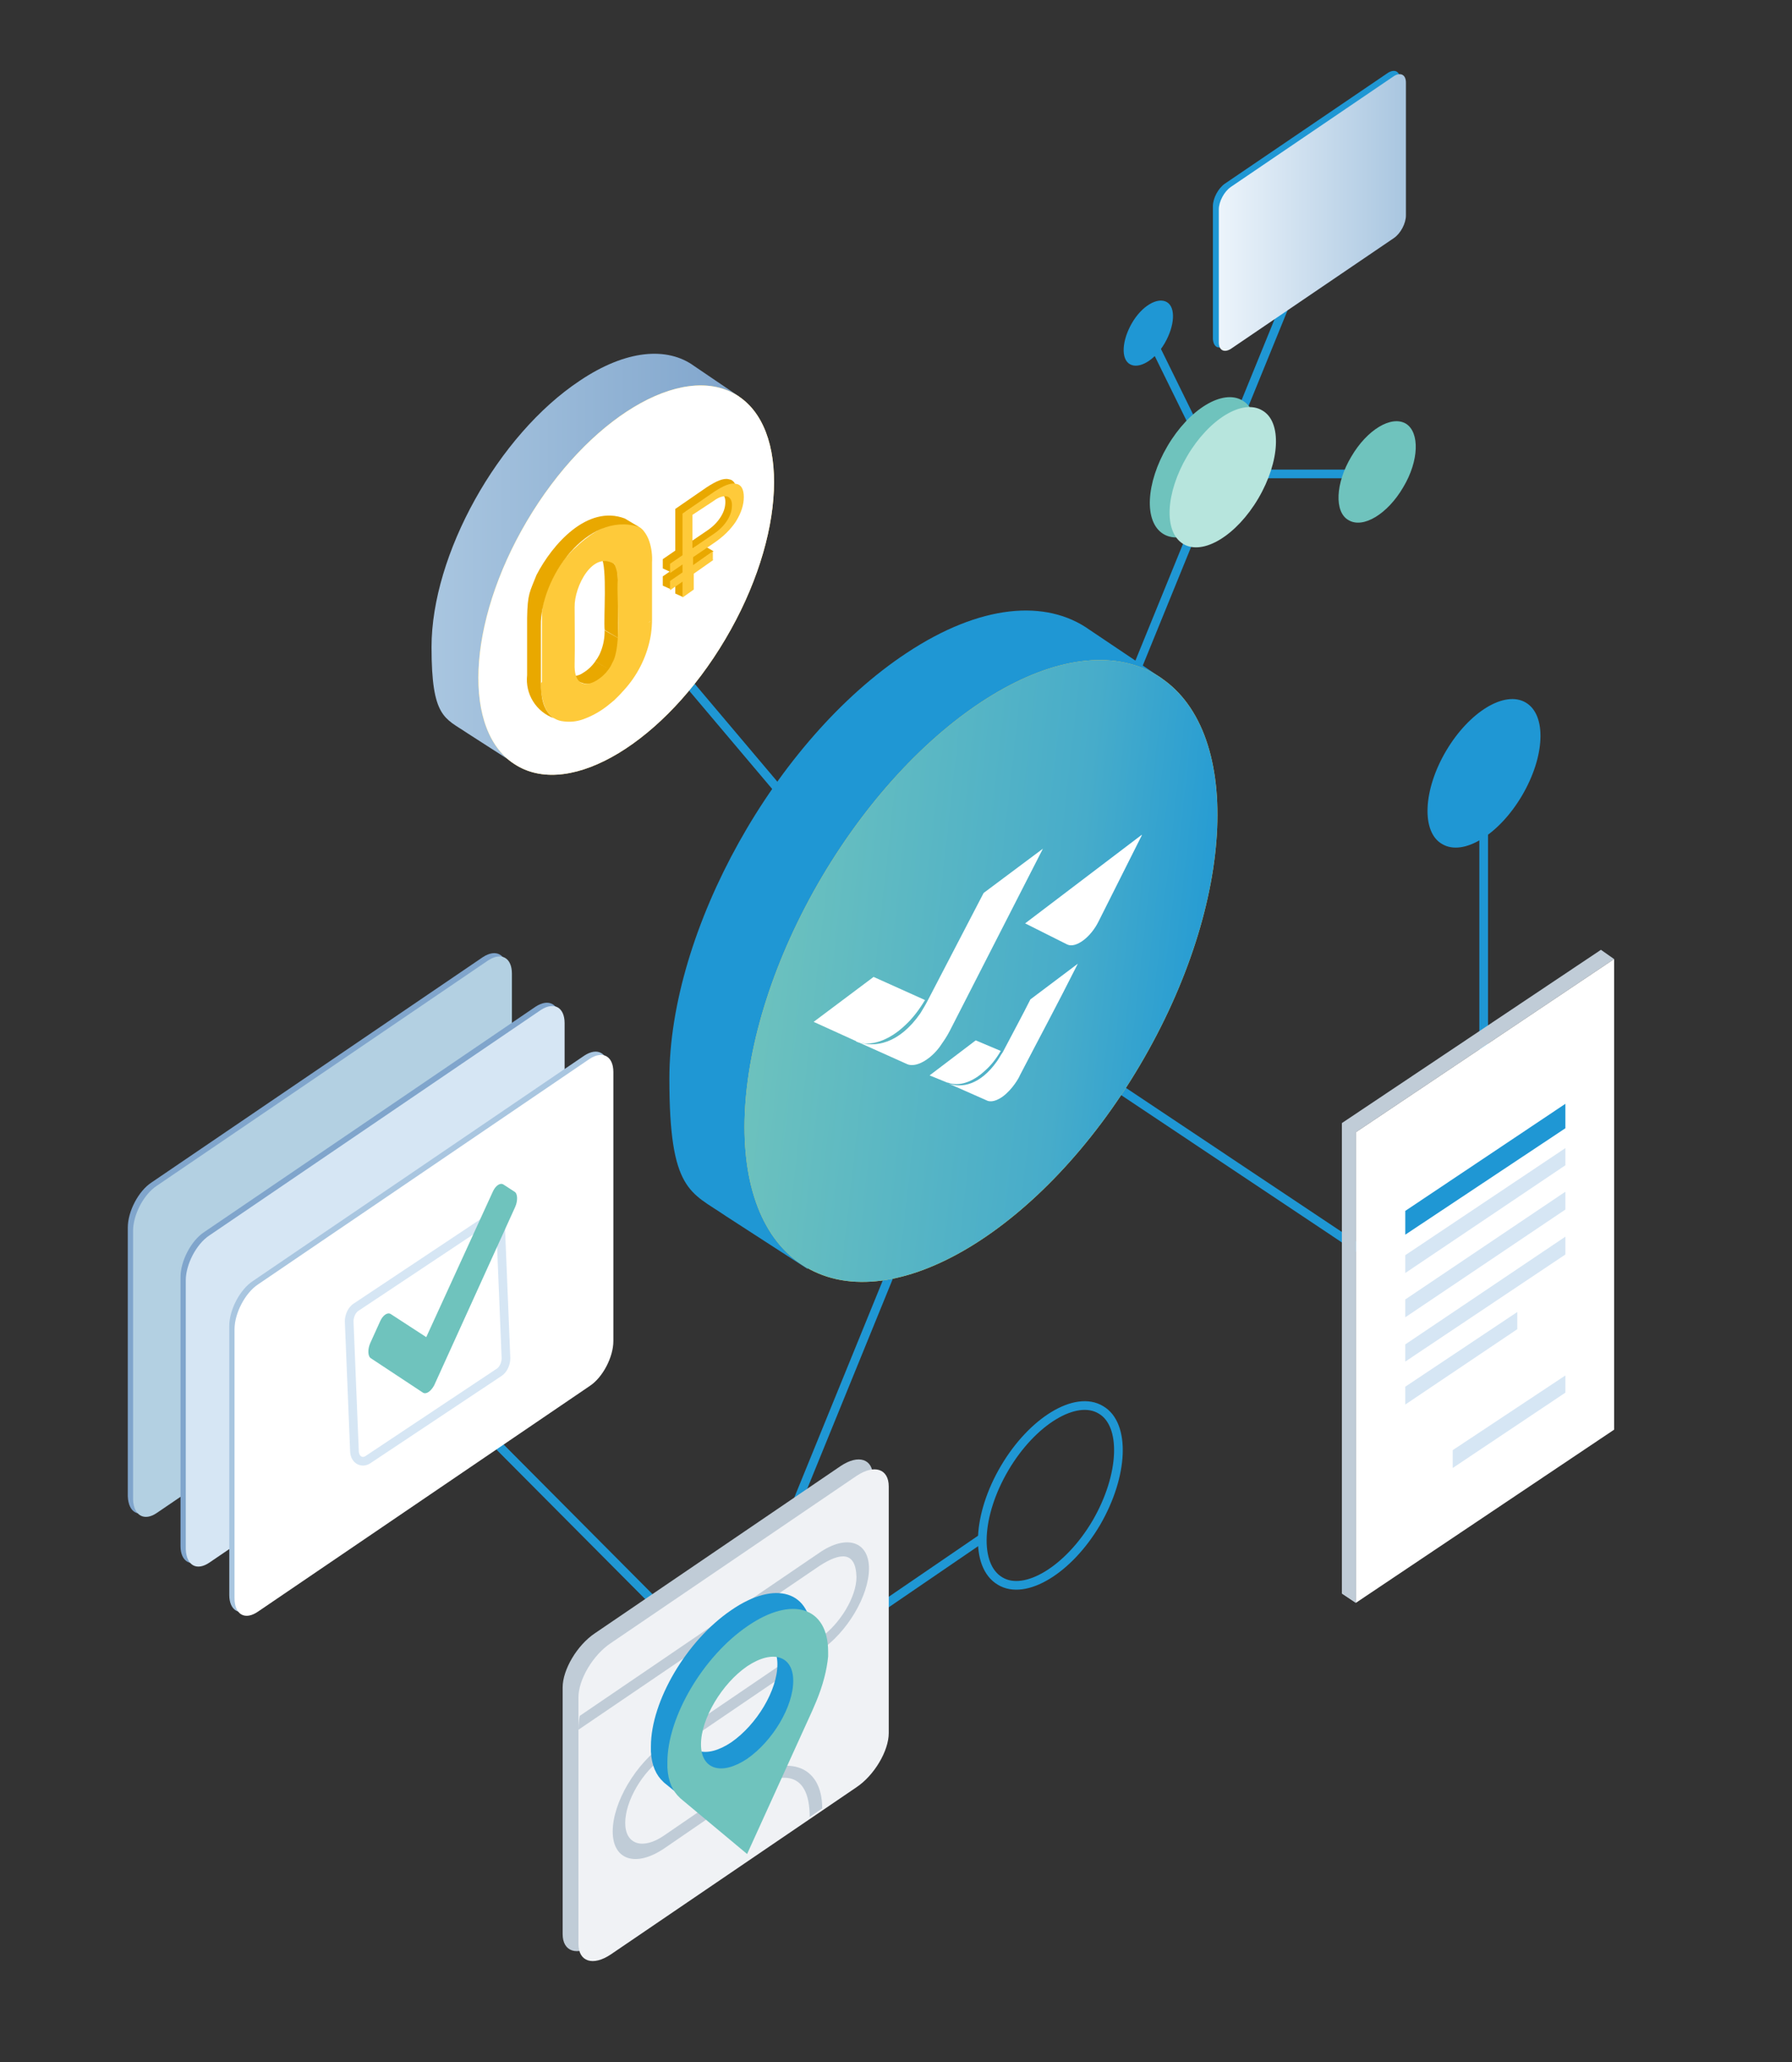 <svg width="413" height="475" viewBox="0 0 413 475" fill="none" xmlns="http://www.w3.org/2000/svg">
<rect x="0" y="0" width="413" height="475" fill="#333333" stroke="none"/>
<path d="M301.095 58.157L167.477 385.785L92.621 310.577" stroke="#1F97D4" stroke-width="2" stroke-miterlimit="10"/>
<path d="M144.702 140.825L220.621 230.649L236.26 236.282L341.94 306.771V190.609" stroke="#1F97D4" stroke-width="2" stroke-miterlimit="10"/>
<path d="M264.653 76.731L280.596 109.158H319.771" stroke="#1F97D4" stroke-width="2" stroke-miterlimit="10"/>
<path d="M226.39 354.271L171.577 391.723" stroke="#1F97D4" stroke-width="2" stroke-miterlimit="10"/>
<path d="M34.922 347.724L111.297 295.809C114.334 293.83 116.763 289.111 116.763 285.457V223.494C116.763 219.84 114.334 218.47 111.297 220.449L34.922 272.364C31.886 274.343 29.456 279.063 29.456 282.716V344.679C29.608 348.333 31.886 349.704 34.922 347.724Z" fill="#80A5CC"/>
<path d="M36.137 348.485L112.512 296.57C115.548 294.591 117.978 289.871 117.978 286.217V224.254C117.978 220.601 115.548 219.23 112.512 221.209L36.137 273.125C33.1 275.104 30.671 279.823 30.671 283.477V345.44C30.823 349.094 33.252 350.464 36.137 348.485Z" fill="#B3D0E2"/>
<path d="M265.717 159.399L267.691 156.202L251.14 145.088C241.119 137.933 225.935 139.151 208.929 150.417C178.713 170.361 154.268 214.207 154.268 248.461C154.268 274.495 159.126 274.495 167.326 280.128L186.154 292.308L185.85 285.913C193.594 285.609 202.248 282.412 211.511 276.17C241.726 256.226 266.172 212.38 266.172 178.125C266.172 143.87 264.958 164.271 262.832 159.094L265.717 159.399Z" fill="#1F97D4"/>
<path d="M262.681 245.416C285.001 207.66 286.671 167.468 266.477 155.44C246.282 143.413 211.815 164.27 189.495 201.875C167.174 239.631 165.504 279.823 185.699 291.851C205.893 303.878 240.36 283.173 262.681 245.416Z" fill="#FECA3A"/>
<path d="M190.861 283.325C198.908 288.349 210.903 286.674 224.417 277.083C249.622 259.27 270.879 221.514 271.79 192.435C272.246 177.059 266.931 167.163 258.125 164.118C264.958 168.381 267.994 176.907 267.539 190.152C266.628 219.078 245.37 256.987 220.165 274.799C208.322 283.02 198.604 286.065 190.861 283.325Z" fill="url(#paint0_linear_9762_16604)"/>
<path d="M262.679 245.416C285 207.66 286.67 167.468 266.475 155.44C246.281 143.413 211.814 164.27 189.493 201.875C167.173 239.631 165.503 279.823 185.697 291.851C205.892 303.878 240.359 283.173 262.679 245.416Z" fill="url(#paint1_linear_9762_16604)"/>
<path d="M169.147 93.325L170.362 91.346L160.037 84.343C153.812 79.775 144.246 80.537 133.617 87.692C114.789 100.176 99.454 127.732 99.454 149.046C99.454 165.336 102.49 165.336 107.653 168.838L119.496 176.45L119.344 172.492C124.203 172.187 129.669 170.208 135.439 166.402C154.267 153.918 169.603 126.362 169.603 105.048C169.603 83.581 168.844 96.37 167.477 93.173L169.147 93.325Z" fill="url(#paint2_linear_9762_16604)"/>
<path d="M167.173 147.219C181.143 123.621 182.205 98.349 169.603 90.889C157 83.429 135.439 96.37 121.47 119.968C107.501 143.565 106.438 168.838 119.041 176.298C131.643 183.91 153.204 170.817 167.173 147.219Z" fill="#FECA3A"/>
<path d="M122.23 170.969C127.241 174.167 134.681 173.101 143.335 167.011C159.127 155.897 172.337 132.147 172.944 114.03C173.248 104.439 169.907 98.197 164.441 96.37C168.692 98.958 170.666 104.439 170.363 112.66C169.755 130.777 156.394 154.527 140.754 165.641C133.162 170.817 127.089 172.644 122.23 170.969Z" fill="url(#paint3_linear_9762_16604)"/>
<path d="M167.173 147.219C181.143 123.621 182.205 98.349 169.603 90.889C157 83.429 135.439 96.37 121.47 119.968C107.501 143.565 106.438 168.838 119.041 176.298C131.643 183.91 153.204 170.817 167.173 147.219Z" fill="white"/>
<path d="M253.721 324.736C247.951 321.234 237.93 327.324 231.553 338.133C225.176 348.943 224.568 360.665 230.49 364.167C236.26 367.668 246.281 361.579 252.658 350.769C259.036 339.808 259.491 328.085 253.721 324.736Z" stroke="#1F97D4" stroke-width="2" stroke-miterlimit="10"/>
<path d="M351.657 161.835C346.798 158.943 338.599 163.967 333.285 172.949C327.97 181.931 327.515 191.675 332.373 194.415C337.232 197.308 345.432 192.284 350.746 183.302C356.06 174.319 356.516 164.728 351.657 161.835Z" fill="#1F97D4"/>
<path d="M286.367 92.26C281.812 89.519 274.068 94.239 269.057 102.765C264.047 111.29 263.591 120.273 268.146 123.013C272.702 125.753 280.445 121.034 285.456 112.508C290.618 103.983 290.922 95 286.367 92.26Z" fill="#6FC3BD"/>
<path d="M268.905 69.575C266.78 68.357 263.136 70.489 260.858 74.447C258.58 78.406 258.277 82.668 260.402 83.886C262.528 85.104 266.172 82.973 268.45 79.014C270.727 75.056 271.031 70.793 268.905 69.575Z" fill="#1F97D4"/>
<path d="M324.023 97.588C320.682 95.608 315.064 98.958 311.42 105.2C307.776 111.289 307.472 117.988 310.813 119.815C314.153 121.794 319.771 118.445 323.415 112.203C327.06 106.113 327.211 99.567 324.023 97.588Z" fill="#6FC3BD"/>
<path d="M368.966 218.774L372.003 220.906L312.483 260.794V369.191L309.294 367.06V258.662L368.966 218.774Z" fill="#C0CCD7"/>
<path d="M312.483 260.793L372.004 220.905V329.303L312.483 369.191V260.793Z" fill="white"/>
<path d="M312.483 260.794V369.191L309.294 367.06V258.662L312.483 260.794Z" fill="#C0CCD7"/>
<path d="M360.767 254.247V259.88L323.87 284.391V278.911L360.767 254.247Z" fill="#1F97D4"/>
<path d="M360.767 264.448V268.407L323.87 293.222V289.112L360.767 264.448Z" fill="#D6E6F4"/>
<path d="M360.767 274.495V278.606L323.87 303.421V299.311L360.767 274.495Z" fill="#D6E6F4"/>
<path d="M360.767 284.848V288.958L323.87 313.622V309.663L360.767 284.848Z" fill="#D6E6F4"/>
<path d="M349.682 302.204V306.162L323.87 323.518V319.408L349.682 302.204Z" fill="#D6E6F4"/>
<path d="M360.768 316.819V320.778L334.803 338.133V334.023L360.768 316.819Z" fill="#D6E6F4"/>
<path d="M236.26 212.685L245.978 217.557C247.952 218.47 251.444 215.882 253.266 212.076L263.136 192.436C263.136 192.284 263.136 192.284 263.136 192.284L236.26 212.685Z" fill="white"/>
<path d="M197.39 239.936C200.426 241.154 204.83 239.784 208.626 236.13C210.296 234.608 211.814 232.629 213.181 230.345L201.337 225.017L187.52 235.369L197.238 239.784L197.39 239.936Z" fill="white"/>
<path d="M218.343 249.375L214.243 247.701L224.872 239.632L230.642 242.068C229.579 243.895 228.364 245.417 227.149 246.483C224.113 249.375 220.924 250.289 218.495 249.375H218.343Z" fill="white"/>
<path d="M213.788 230.497C213.333 231.411 212.573 232.629 212.118 233.39C207.259 240.393 201.641 241.459 197.541 239.937L209.081 245.113C209.385 245.265 211.055 245.874 213.788 243.895C215.307 242.829 216.521 241.307 217.28 240.089C218.04 239.023 218.647 237.957 219.254 236.739L240.36 195.481L226.694 205.682L213.788 230.497Z" fill="white"/>
<path d="M248.408 221.972C242.942 232.781 240.664 236.892 235.046 247.701C234.894 248.158 233.376 250.898 231.098 252.573C228.972 254.095 227.758 253.638 227.454 253.486L218.496 249.528C221.684 250.746 225.936 249.832 229.732 244.504C230.187 243.895 230.643 242.981 231.098 242.372C232.92 238.871 235.653 233.847 237.475 230.193L248.408 221.972Z" fill="white"/>
<path d="M164.44 126.971L158.214 131.386V135.04L157.303 137.476L155.633 136.714V133.061L154.418 135.649L152.748 134.887V132.756L155.633 130.777L154.418 131.69L152.748 130.929V128.798L155.633 126.819V117.227L162.921 112.203C165.047 110.833 166.717 110.072 167.932 110.376C169.147 110.528 169.754 111.594 169.754 113.421C169.754 115.248 169.755 117.532 168.54 119.511C167.325 121.338 165.199 122.898 162.921 124.42L158.063 127.275V129.102L162.618 125.905L164.44 126.971ZM158.214 125.448L162.921 122.251C164.288 121.338 165.351 120.272 166.11 119.054C166.869 117.836 167.173 116.77 167.173 115.552C167.173 114.487 166.717 113.726 165.958 113.573C165.199 113.421 164.136 113.726 162.921 114.639L158.063 117.836V125.448H158.214Z" fill="#E9A800"/>
<path d="M164.44 128.95L159.885 132.147V135.801L157.304 137.628V133.974L154.419 135.953V133.821L157.304 131.842V130.015L154.419 131.995V129.863L157.304 127.884V118.293L164.592 113.269C166.718 111.898 168.388 111.137 169.603 111.442C170.818 111.594 171.425 112.66 171.425 114.487C171.425 116.313 170.818 118.14 169.603 120.12C168.388 121.946 166.718 123.621 164.44 125.144L159.733 128.341V130.168L164.289 126.97V128.95H164.44ZM159.733 126.209L164.44 123.012C165.807 122.099 166.87 121.033 167.629 119.815C168.388 118.597 168.692 117.531 168.692 116.313C168.692 115.248 168.236 114.487 167.477 114.334C166.718 114.182 165.655 114.487 164.44 115.4L159.582 118.597V126.209H159.733Z" fill="#FECA3A"/>
<g clip-path="url(#clip0_9762_16604)">
<path d="M139.34 145.741C139.3 147.497 138.892 149.225 138.14 150.811C137.868 151.347 137.548 151.856 137.184 152.334L140.22 154.069L137.184 152.349C136.438 153.435 135.463 154.345 134.329 155.013C133.874 155.335 133.353 155.551 132.804 155.646C132.255 155.741 131.692 155.712 131.156 155.561C133.13 156.886 135.179 158.484 137.518 156.825C138.654 156.155 139.637 155.252 140.403 154.176C140.765 153.7 141.081 153.19 141.344 152.653C142.169 150.887 142.584 148.956 142.559 147.005L139.34 145.193V145.741Z" fill="#E9A800"/>
<path d="M138.58 128.371C140.008 130.67 139.066 142.469 139.355 145.118L142.482 146.96C142.391 145.194 142.649 132.832 142.224 131.416C142.224 129.497 139.188 128.371 137.882 127.579C138.178 127.779 138.419 128.052 138.58 128.371Z" fill="#E9A800"/>
<path d="M124.627 157.373C124.57 159.33 124.932 161.277 125.689 163.082C125.826 163.371 125.978 163.615 126.115 163.874C126.526 164.522 127.081 165.065 127.737 165.462C128.393 165.858 129.132 166.096 129.895 166.157C131.324 166.349 132.778 166.214 134.147 165.762C136.303 165.019 138.316 163.912 140.099 162.488C140.213 162.379 140.335 162.277 140.463 162.184C140.737 161.971 141.04 161.742 141.298 161.499L141.465 161.377C142.302 160.597 143.098 159.773 143.849 158.911C146.845 155.618 148.906 151.581 149.817 147.218C149.908 146.807 149.984 146.351 150.044 145.94C150.196 144.835 150.272 143.721 150.272 142.605C150.272 138.236 150.272 133.76 150.272 129.406V129.512C150.363 127.916 150.162 126.317 149.68 124.793C149.387 123.875 148.929 123.018 148.329 122.266C148.306 122.224 148.275 122.188 148.237 122.159C147.949 121.823 147.605 121.54 147.22 121.322C146.918 121.15 146.604 121.003 146.279 120.88L145.398 120.637C145.155 120.637 144.897 120.515 144.639 120.515C144.381 120.515 144.533 120.515 144.472 120.515C143.396 120.373 142.302 120.472 141.268 120.804C141.177 120.797 141.086 120.797 140.995 120.804C140.372 121.032 139.704 121.246 139.097 121.535C138.907 121.646 138.709 121.743 138.505 121.824C138.292 121.931 138.095 122.052 137.882 122.144C137.275 122.494 136.667 122.829 136.09 123.24L135.68 123.56C135.377 123.773 135.103 124.016 134.785 124.23L134.025 124.854C133.843 125.006 133.676 125.173 133.494 125.31C132.993 125.813 132.537 126.209 131.976 126.711C131.813 126.863 131.66 127.025 131.52 127.198C131.371 127.343 131.229 127.496 131.095 127.655C130.943 127.838 130.791 128.005 130.655 128.188V128.112C130.556 128.259 130.444 128.397 130.321 128.523L130.184 128.66L130.305 128.523C130.184 128.706 130.047 128.843 129.911 129.04L130.062 128.858C129.728 129.314 129.318 129.802 128.984 130.38C129.018 130.315 129.058 130.253 129.106 130.198C128.696 130.791 128.286 131.446 127.921 132.07C127.77 132.329 127.253 133.273 126.98 133.821L127.299 133.181L126.874 134.034C126.783 134.202 126.722 134.384 126.646 134.552C126.57 134.719 126.646 134.445 126.646 134.415C126.646 134.384 126.525 134.75 126.449 134.887V134.78C126.449 134.932 126.342 135.085 126.282 135.206C126.282 135.343 126.191 135.48 126.13 135.602C126.069 135.724 125.887 136.302 125.765 136.607C125.568 137.185 125.401 137.794 125.249 138.388C125.256 138.505 125.256 138.622 125.249 138.738C125.249 138.738 125.249 138.738 125.249 138.632C125.249 138.875 125.249 139.119 125.128 139.347V139.271C125.102 139.512 125.061 139.751 125.006 139.987C125.006 140.23 125.006 140.489 124.915 140.748C124.915 140.976 124.915 141.235 124.915 141.464C124.915 141.738 124.915 142.027 124.915 142.301V142.21C124.915 142.514 124.915 142.803 124.915 143.093V157.084L124.627 157.373ZM132.431 152.958C132.522 148.589 132.431 144.067 132.431 139.698C132.438 139.743 132.438 139.789 132.431 139.835C132.34 135.069 136.652 126.62 141.693 130C141.699 130.04 141.699 130.081 141.693 130.121V130.198C142.175 131.31 142.403 132.517 142.361 133.73C142.058 137.947 143.379 148.954 141.101 152.699C139.431 156.779 132.188 161.012 132.431 152.958ZM149.892 143.108C149.735 143.228 149.567 143.335 149.391 143.427C149.546 143.332 149.693 143.225 149.832 143.108H149.892Z" fill="#FECA3A"/>
<path d="M144.017 119.434C135.392 116.161 127.314 125.356 123.64 132.451C122.122 136.363 121.575 136.622 121.484 142.392V155.516C121.251 157.628 121.736 159.757 122.861 161.558C123.985 163.36 125.683 164.728 127.679 165.442C125.098 163.828 124.642 160.189 124.642 157.358L124.445 157.236L124.657 157.358V144.173C124.445 133.227 135.286 117.653 147.205 121.337L144.017 119.434Z" fill="#E9A800"/>
</g>
<path d="M129.67 388.678C129.67 384.568 133.01 378.935 137.11 376.194L193.746 337.677C197.845 334.936 201.186 336.002 201.186 340.112V396.899C201.186 401.01 197.845 406.643 193.746 409.383L137.11 447.901C133.01 450.641 129.67 449.576 129.67 445.465V388.678Z" fill="#C0CCD7"/>
<path d="M133.314 390.961C133.314 386.851 136.654 381.218 140.754 378.477L197.389 339.96C201.489 337.219 204.829 338.285 204.829 342.396V399.183C204.829 403.293 201.489 408.926 197.389 411.666L140.754 450.184C136.654 452.925 133.314 451.859 133.314 447.748V390.961Z" fill="#F0F2F5"/>
<path fill-rule="evenodd" clip-rule="evenodd" d="M188.886 360.665L133.314 398.421C133.314 398.421 133.314 396.442 133.617 395.224L188.886 357.62C195.112 353.357 200.274 355.032 200.274 361.274C200.274 367.516 195.264 376.041 188.886 380.304L153.053 404.663C148.042 408.012 144.094 414.863 144.094 419.887C144.094 424.912 148.194 426.13 153.053 422.78L170.818 410.601C181.143 403.597 189.494 406.338 189.494 416.538L186.609 418.517C186.609 407.404 179.624 407.556 170.969 413.493L153.204 425.673C146.523 430.24 141.209 428.413 141.209 421.867C141.209 415.168 146.523 406.186 153.204 401.618L189.038 377.259C193.593 374.062 197.389 367.82 197.389 363.253C197.237 357.163 193.593 357.62 188.886 360.665Z" fill="#C0CCD7"/>
<path d="M187.064 377.87C187.064 377.565 187.064 377.261 187.064 376.804C187.064 366.451 178.712 363.863 168.539 370.866C158.214 377.87 150.015 391.876 150.015 402.229C150.015 402.533 150.015 402.99 150.015 403.294V403.447C150.167 406.644 151.23 408.927 152.9 410.45L153.052 410.602L168.539 423.238L183.571 390.201C183.875 389.44 184.179 388.831 184.482 388.07C186.001 384.568 186.912 381.067 187.064 377.87ZM168.539 380.001C174.461 376.043 179.168 377.565 179.168 383.35C179.168 389.288 174.461 397.205 168.539 401.315C162.618 405.274 157.911 403.751 157.911 397.966C157.911 392.028 162.618 384.112 168.539 380.001Z" fill="#1F97D4"/>
<path d="M282.267 79.623L319.923 54.047C321.441 52.981 322.656 50.697 322.656 48.87V18.269C322.656 16.442 321.441 15.833 319.923 16.747L282.267 42.324C280.748 43.389 279.534 45.673 279.534 47.5V78.101C279.686 79.928 280.748 80.537 282.267 79.623Z" fill="#1F97D4"/>
<path d="M283.633 80.384L321.289 54.807C322.808 53.742 324.022 51.458 324.022 49.631V19.03C324.022 17.203 322.808 16.594 321.289 17.508L283.633 43.084C282.115 44.15 280.9 46.434 280.9 48.261V78.862C280.9 80.689 282.115 81.298 283.633 80.384Z" fill="url(#paint4_linear_9762_16604)"/>
<path d="M47.069 359.142L123.444 307.227C126.481 305.248 128.91 300.529 128.91 296.875V234.912C128.91 231.258 126.481 229.888 123.444 231.867L47.069 283.782C44.033 285.761 41.603 290.48 41.603 294.134V356.097C41.603 359.751 44.033 361.121 47.069 359.142Z" fill="#80A5CC"/>
<path d="M48.284 359.903L124.659 307.988C127.696 306.009 130.125 301.289 130.125 297.635V235.672C130.125 232.018 127.696 230.648 124.659 232.627L48.284 284.543C45.247 286.522 42.818 291.241 42.818 294.895V356.858C42.97 360.664 45.399 361.882 48.284 359.903Z" fill="#D6E6F4"/>
<path d="M114.03 281.803L123.14 275.561C124.355 274.648 125.418 272.668 125.418 271.146V263.382C125.418 261.859 124.355 261.25 123.14 262.164L114.03 268.406C112.815 269.319 111.752 271.298 111.752 272.821V280.585C111.752 282.107 112.815 282.716 114.03 281.803Z" fill="url(#paint5_linear_9762_16604)"/>
<path d="M123.899 293.83L124.203 293.526C124.81 293.069 125.417 292.155 125.417 291.394V288.958C125.417 288.197 124.962 287.893 124.203 288.349L123.899 288.654C123.292 289.111 122.684 290.024 122.684 290.785V293.221C122.836 293.982 123.292 294.287 123.899 293.83Z" stroke="url(#paint6_linear_9762_16604)" stroke-width="1.875" stroke-miterlimit="10"/>
<path d="M119.951 296.57L120.255 296.266C120.862 295.809 121.47 294.896 121.47 294.134V291.699C121.47 290.937 121.014 290.633 120.255 291.09L119.951 291.394C119.344 291.851 118.737 292.764 118.737 293.525V295.961C118.737 296.723 119.192 297.027 119.951 296.57Z" stroke="url(#paint7_linear_9762_16604)" stroke-width="1.875" stroke-miterlimit="10"/>
<path d="M115.852 299.312L116.155 299.007C116.763 298.55 117.37 297.637 117.37 296.876V294.44C117.37 293.679 116.914 293.374 116.155 293.831L115.852 294.135C115.244 294.592 114.637 295.505 114.637 296.267V298.703C114.789 299.464 115.244 299.768 115.852 299.312Z" stroke="url(#paint8_linear_9762_16604)" stroke-width="1.875" stroke-miterlimit="10"/>
<path d="M111.904 302.052L112.207 301.747C112.815 301.291 113.422 300.377 113.422 299.616V297.18C113.422 296.419 112.967 296.114 112.207 296.571L111.904 296.876C111.296 297.332 110.689 298.246 110.689 299.007V301.443C110.689 302.204 111.296 302.509 111.904 302.052Z" stroke="url(#paint9_linear_9762_16604)" stroke-width="1.875" stroke-miterlimit="10"/>
<path d="M105.223 306.618L105.526 306.314C106.134 305.857 106.741 304.944 106.741 304.182V301.746C106.741 300.985 106.285 300.681 105.526 301.137L105.223 301.442C104.615 301.899 104.008 302.812 104.008 303.573V306.009C104.008 306.77 104.463 306.923 105.223 306.618Z" stroke="url(#paint10_linear_9762_16604)" stroke-width="1.875" stroke-miterlimit="10"/>
<path d="M101.123 309.359L101.427 309.055C102.034 308.598 102.641 307.685 102.641 306.924V304.488C102.641 303.726 102.186 303.422 101.427 303.879L101.123 304.183C100.516 304.64 99.908 305.553 99.908 306.315V308.75C100.06 309.359 100.516 309.664 101.123 309.359Z" stroke="url(#paint11_linear_9762_16604)" stroke-width="1.875" stroke-miterlimit="10"/>
<path d="M97.175 311.947L97.479 311.643C98.086 311.186 98.693 310.273 98.693 309.511V307.076C98.693 306.314 98.238 306.01 97.479 306.467L97.175 306.771C96.568 307.228 95.96 308.141 95.96 308.902V311.338C95.96 312.1 96.568 312.404 97.175 311.947Z" stroke="url(#paint12_linear_9762_16604)" stroke-width="1.875" stroke-miterlimit="10"/>
<path d="M93.075 314.689L93.379 314.384C93.986 313.927 94.594 313.014 94.594 312.253V309.817C94.594 309.056 94.138 308.751 93.379 309.208L93.075 309.512C92.468 309.969 91.861 310.882 91.861 311.644V314.08C92.012 314.841 92.468 315.145 93.075 314.689Z" stroke="url(#paint13_linear_9762_16604)" stroke-width="1.875" stroke-miterlimit="10"/>
<path d="M86.395 319.255L86.699 318.95C87.306 318.494 87.914 317.58 87.914 316.819V314.383C87.914 313.622 87.458 313.317 86.699 313.774L86.395 314.079C85.788 314.535 85.181 315.449 85.181 316.21V318.646C85.333 319.407 85.788 319.712 86.395 319.255Z" stroke="url(#paint14_linear_9762_16604)" stroke-width="1.875" stroke-miterlimit="10"/>
<path d="M82.447 321.995L82.751 321.691C83.358 321.234 83.966 320.32 83.966 319.559V317.123C83.966 316.362 83.51 316.058 82.751 316.514L82.447 316.819C81.84 317.276 81.233 318.189 81.233 318.95V321.386C81.233 322.147 81.84 322.452 82.447 321.995Z" stroke="url(#paint15_linear_9762_16604)" stroke-width="1.875" stroke-miterlimit="10"/>
<path d="M78.348 324.736L78.651 324.432C79.259 323.975 79.866 323.062 79.866 322.3V319.865C79.866 319.103 79.41 318.799 78.651 319.256L78.348 319.56C77.74 320.017 77.133 320.93 77.133 321.692V324.127C77.285 324.889 77.74 325.193 78.348 324.736Z" stroke="url(#paint16_linear_9762_16604)" stroke-width="1.875" stroke-miterlimit="10"/>
<path d="M74.4 327.477L74.703 327.172C75.311 326.715 75.918 325.802 75.918 325.041V322.605C75.918 321.844 75.463 321.539 74.703 321.996L74.4 322.3C73.792 322.757 73.185 323.671 73.185 324.432V326.868C73.185 327.629 73.792 327.933 74.4 327.477Z" stroke="url(#paint17_linear_9762_16604)" stroke-width="1.875" stroke-miterlimit="10"/>
<path d="M67.719 332.044L68.023 331.74C68.63 331.283 69.237 330.369 69.237 329.608V327.172C69.237 326.411 68.782 326.106 68.023 326.563L67.719 326.868C67.112 327.324 66.504 328.238 66.504 328.999V331.435C66.504 332.196 67.112 332.501 67.719 332.044Z" stroke="url(#paint18_linear_9762_16604)" stroke-width="1.875" stroke-miterlimit="10"/>
<path d="M63.619 334.784L63.923 334.48C64.53 334.023 65.138 333.11 65.138 332.348V329.912C65.138 329.151 64.682 328.847 63.923 329.303L63.619 329.608C63.012 330.065 62.404 330.978 62.404 331.739V334.175C62.556 334.936 63.012 335.241 63.619 334.784Z" stroke="url(#paint19_linear_9762_16604)" stroke-width="1.875" stroke-miterlimit="10"/>
<path d="M59.671 337.524L59.975 337.22C60.582 336.763 61.19 335.85 61.19 335.089V332.653C61.19 331.891 60.734 331.587 59.975 332.044L59.671 332.348C59.064 332.805 58.456 333.718 58.456 334.48V336.915C58.456 337.677 59.064 337.981 59.671 337.524Z" stroke="url(#paint20_linear_9762_16604)" stroke-width="1.875" stroke-miterlimit="10"/>
<path d="M55.572 340.265L55.876 339.96C56.483 339.503 57.09 338.59 57.09 337.829V335.393C57.09 334.632 56.635 334.327 55.876 334.784L55.572 335.088C54.965 335.545 54.357 336.459 54.357 337.22V339.656C54.509 340.417 54.965 340.721 55.572 340.265Z" stroke="url(#paint21_linear_9762_16604)" stroke-width="1.875" stroke-miterlimit="10"/>
<path d="M54.205 313.318L63.012 307.38V295.962C58.153 299.464 54.205 307.076 54.205 313.318Z" fill="url(#paint22_linear_9762_16604)"/>
<path d="M58.305 370.409L134.68 318.494C137.716 316.515 140.146 311.795 140.146 308.141V246.178C140.146 242.524 137.716 241.154 134.68 243.133L58.305 295.048C55.268 297.028 52.839 301.747 52.839 305.401V367.364C52.839 371.018 55.268 372.388 58.305 370.409Z" fill="#A9C6E0"/>
<path d="M59.52 371.17L135.894 319.255C138.931 317.275 141.36 312.556 141.36 308.902V246.939C141.36 243.285 138.931 241.915 135.894 243.894L59.52 295.809C56.483 297.788 54.053 302.508 54.053 306.162V368.125C54.053 371.931 56.483 373.301 59.52 371.17Z" fill="white"/>
<path d="M190.86 381.522C190.86 381.218 190.86 380.913 190.86 380.456C190.86 370.104 182.509 367.516 172.336 374.519C162.011 381.522 153.812 395.528 153.812 405.881C153.812 406.185 153.812 406.642 153.812 406.947V407.099C153.964 410.296 155.026 412.58 156.697 414.102L156.848 414.254L172.184 427.043L187.216 394.006C187.52 393.245 187.823 392.636 188.127 391.875C189.646 388.221 190.557 384.719 190.86 381.522ZM172.184 383.806C178.106 379.847 182.813 381.37 182.813 387.155C182.813 393.093 178.106 401.009 172.184 405.12C166.262 409.078 161.555 407.556 161.555 401.77C161.555 395.833 166.414 387.764 172.184 383.806Z" fill="#6FC3BD"/>
<path d="M290.921 94.543C286.366 91.803 278.622 96.522 273.612 105.048C268.601 113.573 268.146 122.556 272.701 125.296C277.256 128.037 285 123.317 290.01 114.791C295.021 106.266 295.476 97.131 290.921 94.543Z" fill="#B7E5DD"/>
<path fill-rule="evenodd" clip-rule="evenodd" d="M115.093 316.058L84.877 336.154C83.359 337.22 81.689 336.154 81.689 334.175L80.474 304.335C80.474 303.117 81.081 301.747 81.992 301.138L112.208 281.042C113.726 279.976 115.397 281.042 115.397 283.021L116.611 312.861C116.611 314.079 116.004 315.449 115.093 316.058Z" stroke="#D6E6F4" stroke-width="2" stroke-miterlimit="10"/>
<path d="M97.479 320.777C98.238 321.234 99.301 320.473 100.06 319.102L118.736 277.997C119.344 276.626 119.344 274.952 118.585 274.495L116.003 272.82C115.244 272.364 114.181 273.125 113.574 274.495L98.238 307.989L90.039 302.66C89.28 302.203 88.217 302.965 87.61 304.335L85.332 309.359C84.725 310.729 84.725 312.404 85.484 312.86L97.479 320.777Z" fill="#6FC3BD"/>
<defs>
<linearGradient id="paint0_linear_9762_16604" x1="281.792" y1="192.11" x2="178.007" y2="264.871" gradientUnits="userSpaceOnUse">
<stop stop-color="#E7A722"/>
<stop offset="1" stop-color="#E58E31"/>
</linearGradient>
<linearGradient id="paint1_linear_9762_16604" x1="171.587" y1="211.521" x2="283.139" y2="223.906" gradientUnits="userSpaceOnUse">
<stop stop-color="#6FC3BD"/>
<stop offset="0.672" stop-color="#47ACCA"/>
<stop offset="1" stop-color="#2099D5"/>
</linearGradient>
<linearGradient id="paint2_linear_9762_16604" x1="99.365" y1="129.077" x2="170.318" y2="129.077" gradientUnits="userSpaceOnUse">
<stop stop-color="#A9C6E0"/>
<stop offset="1" stop-color="#80A5CC"/>
</linearGradient>
<linearGradient id="paint3_linear_9762_16604" x1="179.188" y1="113.85" x2="114.204" y2="159.409" gradientUnits="userSpaceOnUse">
<stop stop-color="#E7A722"/>
<stop offset="1" stop-color="#E58E31"/>
</linearGradient>
<linearGradient id="paint4_linear_9762_16604" x1="280.968" y1="48.979" x2="323.96" y2="48.979" gradientUnits="userSpaceOnUse">
<stop offset="0.003" stop-color="#ECF4FB"/>
<stop offset="1" stop-color="#A9C6E0"/>
</linearGradient>
<linearGradient id="paint5_linear_9762_16604" x1="125.44" y1="272.046" x2="111.746" y2="272.046" gradientUnits="userSpaceOnUse">
<stop stop-color="#A9C6E0"/>
<stop offset="1" stop-color="#80A5CC"/>
</linearGradient>
<linearGradient id="paint6_linear_9762_16604" x1="126.863" y1="291.076" x2="121.348" y2="291.076" gradientUnits="userSpaceOnUse">
<stop stop-color="#EDF4FB"/>
<stop offset="1" stop-color="#A9C6E0"/>
</linearGradient>
<linearGradient id="paint7_linear_9762_16604" x1="122.848" y1="293.806" x2="117.332" y2="293.806" gradientUnits="userSpaceOnUse">
<stop stop-color="#EDF4FB"/>
<stop offset="1" stop-color="#A9C6E0"/>
</linearGradient>
<linearGradient id="paint8_linear_9762_16604" x1="118.828" y1="296.533" x2="113.313" y2="296.533" gradientUnits="userSpaceOnUse">
<stop stop-color="#EDF4FB"/>
<stop offset="1" stop-color="#A9C6E0"/>
</linearGradient>
<linearGradient id="paint9_linear_9762_16604" x1="114.814" y1="299.264" x2="109.298" y2="299.264" gradientUnits="userSpaceOnUse">
<stop stop-color="#EDF4FB"/>
<stop offset="1" stop-color="#A9C6E0"/>
</linearGradient>
<linearGradient id="paint10_linear_9762_16604" x1="108.116" y1="303.811" x2="102.6" y2="303.811" gradientUnits="userSpaceOnUse">
<stop stop-color="#EDF4FB"/>
<stop offset="1" stop-color="#A9C6E0"/>
</linearGradient>
<linearGradient id="paint11_linear_9762_16604" x1="104.096" y1="306.542" x2="98.58" y2="306.542" gradientUnits="userSpaceOnUse">
<stop stop-color="#EDF4FB"/>
<stop offset="1" stop-color="#A9C6E0"/>
</linearGradient>
<linearGradient id="paint12_linear_9762_16604" x1="100.081" y1="309.269" x2="94.566" y2="309.269" gradientUnits="userSpaceOnUse">
<stop stop-color="#EDF4FB"/>
<stop offset="1" stop-color="#A9C6E0"/>
</linearGradient>
<linearGradient id="paint13_linear_9762_16604" x1="96.062" y1="312" x2="90.546" y2="312" gradientUnits="userSpaceOnUse">
<stop stop-color="#EDF4FB"/>
<stop offset="1" stop-color="#A9C6E0"/>
</linearGradient>
<linearGradient id="paint14_linear_9762_16604" x1="89.369" y1="316.548" x2="83.854" y2="316.548" gradientUnits="userSpaceOnUse">
<stop stop-color="#EDF4FB"/>
<stop offset="1" stop-color="#A9C6E0"/>
</linearGradient>
<linearGradient id="paint15_linear_9762_16604" x1="85.349" y1="319.278" x2="79.834" y2="319.278" gradientUnits="userSpaceOnUse">
<stop stop-color="#EDF4FB"/>
<stop offset="1" stop-color="#A9C6E0"/>
</linearGradient>
<linearGradient id="paint16_linear_9762_16604" x1="81.335" y1="322.005" x2="75.819" y2="322.005" gradientUnits="userSpaceOnUse">
<stop stop-color="#EDF4FB"/>
<stop offset="1" stop-color="#A9C6E0"/>
</linearGradient>
<linearGradient id="paint17_linear_9762_16604" x1="77.316" y1="324.736" x2="71.8" y2="324.736" gradientUnits="userSpaceOnUse">
<stop stop-color="#EDF4FB"/>
<stop offset="1" stop-color="#A9C6E0"/>
</linearGradient>
<linearGradient id="paint18_linear_9762_16604" x1="70.622" y1="329.284" x2="65.106" y2="329.284" gradientUnits="userSpaceOnUse">
<stop stop-color="#EDF4FB"/>
<stop offset="1" stop-color="#A9C6E0"/>
</linearGradient>
<linearGradient id="paint19_linear_9762_16604" x1="66.603" y1="332.013" x2="61.087" y2="332.013" gradientUnits="userSpaceOnUse">
<stop stop-color="#EDF4FB"/>
<stop offset="1" stop-color="#A9C6E0"/>
</linearGradient>
<linearGradient id="paint20_linear_9762_16604" x1="62.583" y1="334.741" x2="57.067" y2="334.741" gradientUnits="userSpaceOnUse">
<stop stop-color="#EDF4FB"/>
<stop offset="1" stop-color="#A9C6E0"/>
</linearGradient>
<linearGradient id="paint21_linear_9762_16604" x1="58.569" y1="337.471" x2="53.053" y2="337.471" gradientUnits="userSpaceOnUse">
<stop stop-color="#EDF4FB"/>
<stop offset="1" stop-color="#A9C6E0"/>
</linearGradient>
<linearGradient id="paint22_linear_9762_16604" x1="54.205" y1="295.962" x2="62.782" y2="295.849" gradientUnits="userSpaceOnUse">
<stop stop-color="#4F7FB0"/>
<stop offset="1" stop-color="#3E70A4"/>
</linearGradient>
<clipPath id="clip0_9762_16604">
<rect width="28.834" height="47.5" fill="white" transform="translate(121.468 118.749)"/>
</clipPath>
</defs>
</svg>
